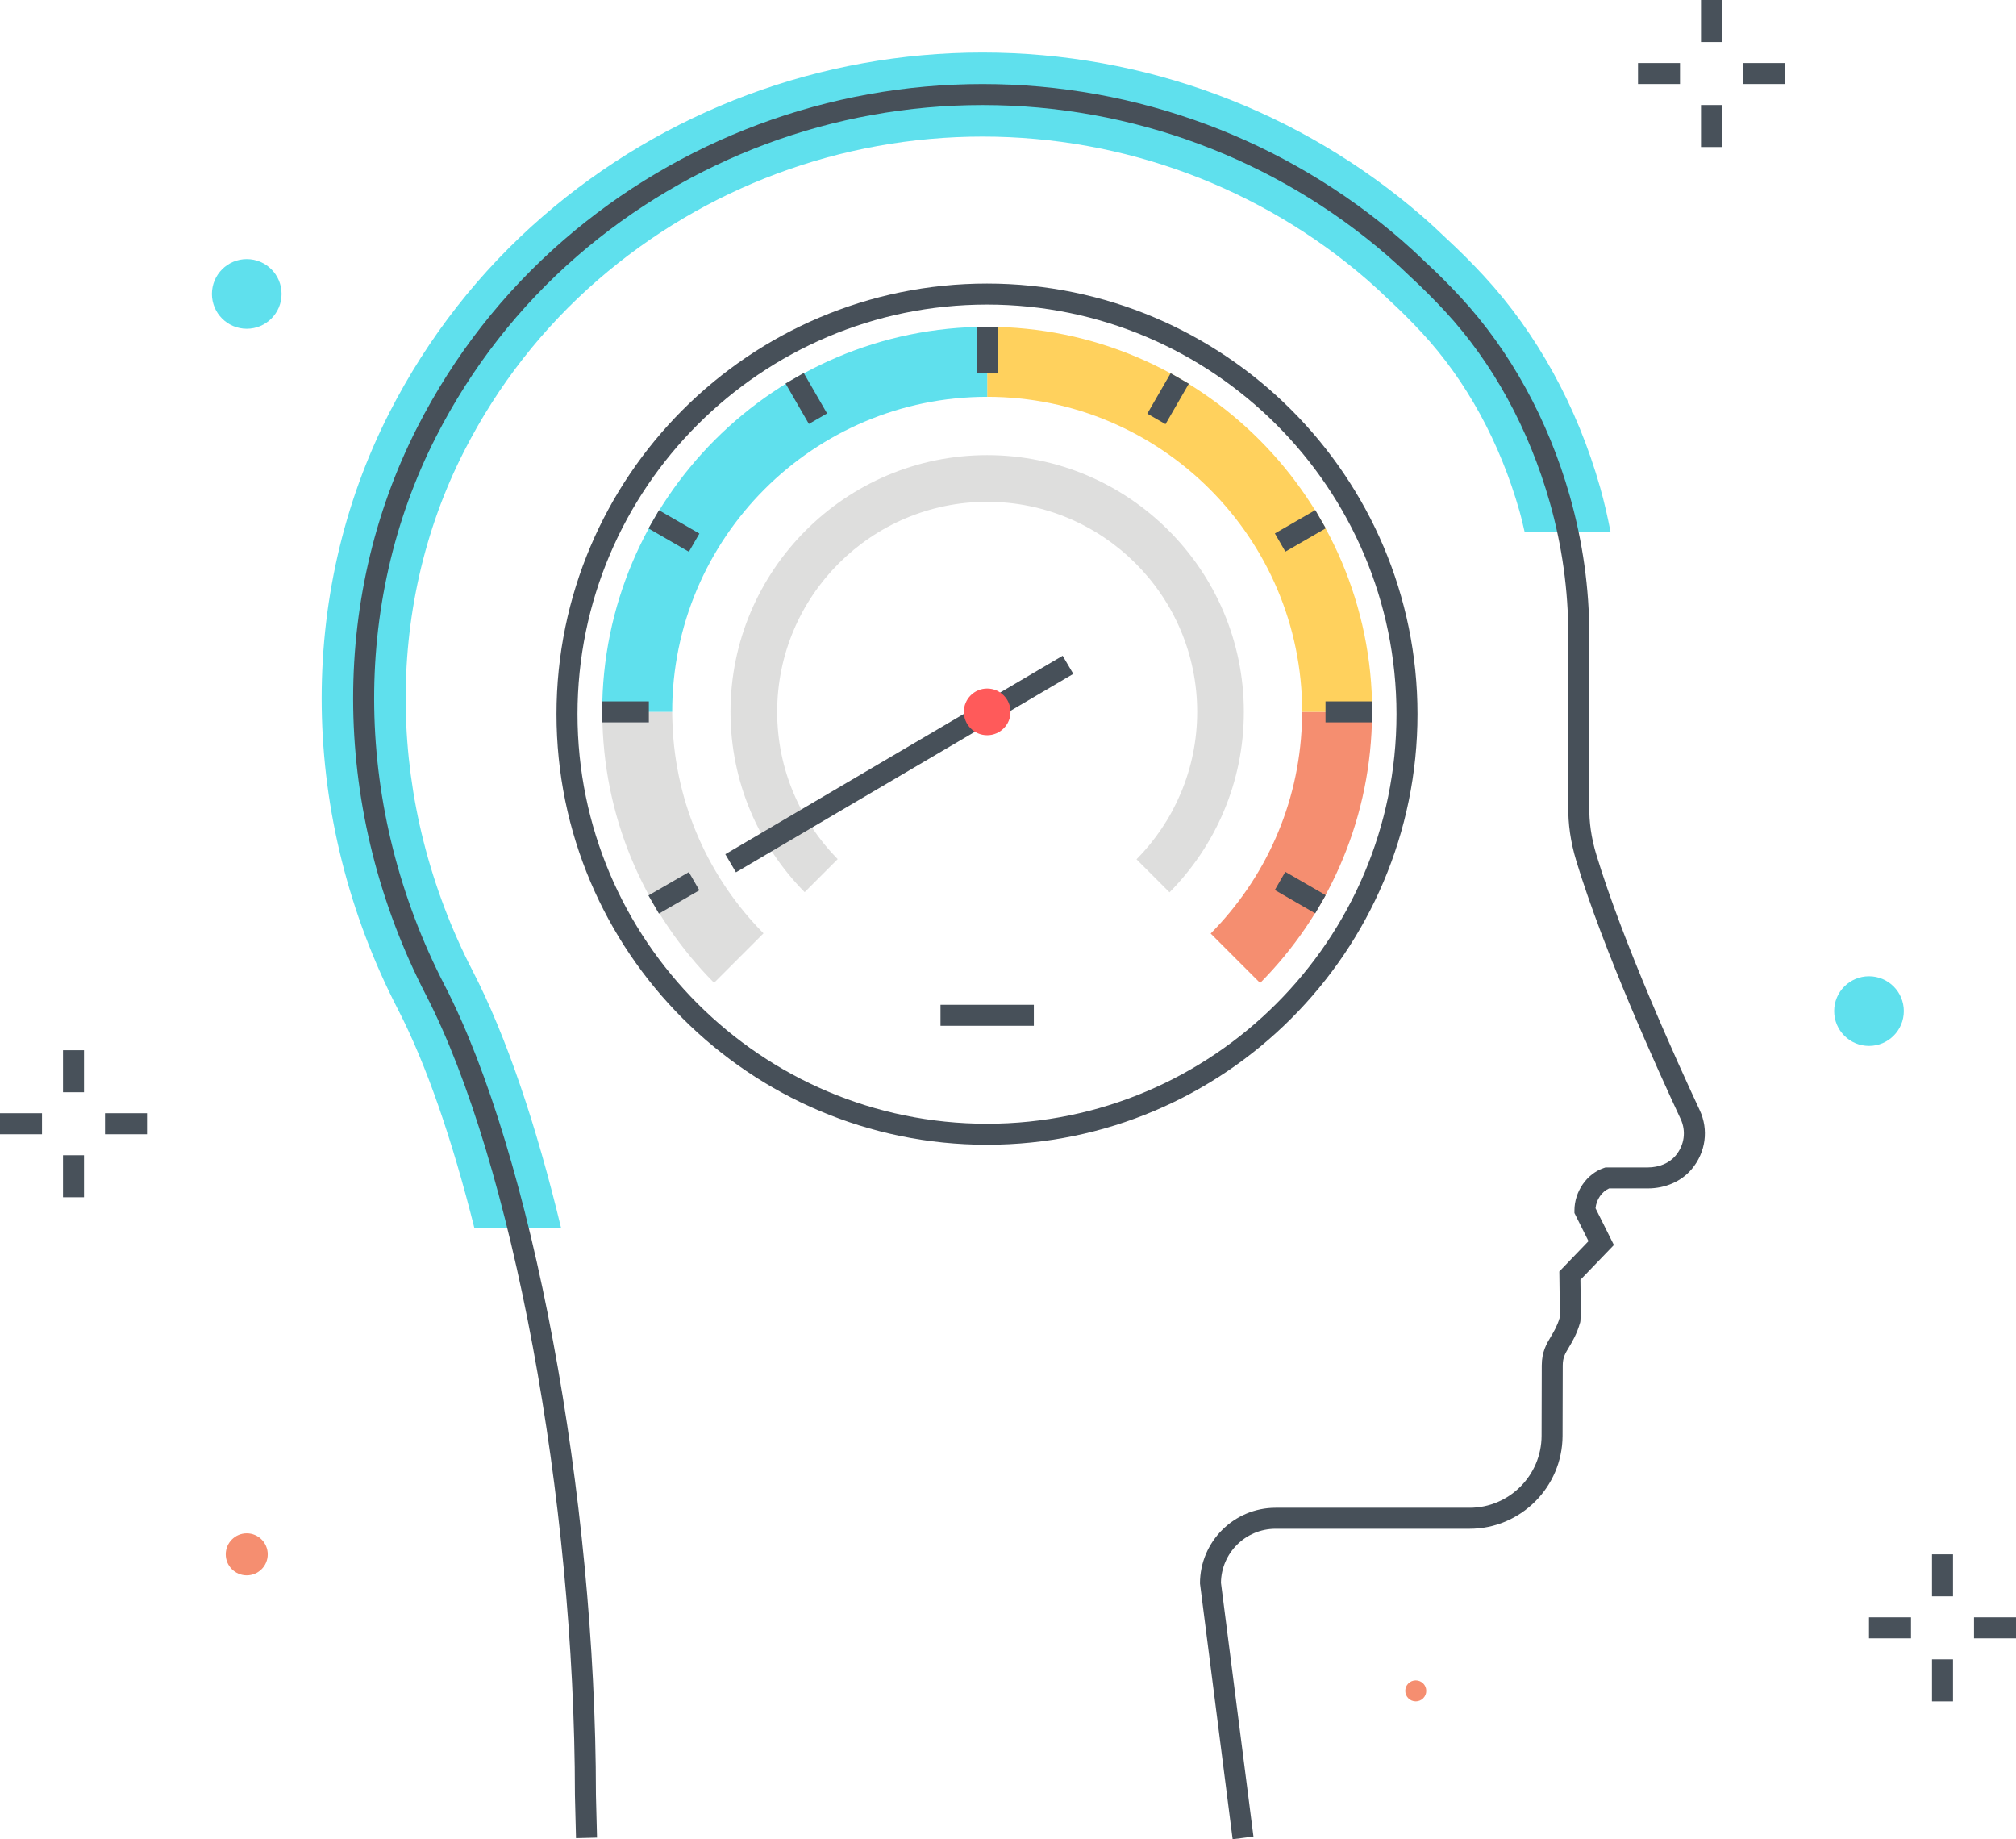 <?xml version="1.0" encoding="utf-8"?>
<!-- Generator: Adobe Illustrator 20.1.0, SVG Export Plug-In . SVG Version: 6.00 Build 0)  -->
<svg version="1.1" id="Layer_1" xmlns="http://www.w3.org/2000/svg" xmlns:xlink="http://www.w3.org/1999/xlink" x="0px" y="0px"
	 viewBox="0 0 192 175.127" style="enable-background:new 0 0 192 175.127;" xml:space="preserve">
<title>Color line, emotion illustration concept illustration, icon</title>
<desc>Color line, emotion illustration concept illustration, icon, background and graphics. The illustration is colorful, flat, vector, pixel perfect, suitable for web and print. It is linear stokes and fills.</desc>
<style type="text/css">
	.st0{fill:#5FE0ED;}
	.st1{fill:#475059;}
	.st2{fill:#2B2B2B;}
	.st3{fill:#DEDEDD;}
	.st4{fill:#F58E70;}
	.st5{fill:#FFD15D;}
	.st6{fill:#FF5A5A;}
	.st7{fill:#48515A;}
</style>
<g>
	<g>
		<g>
			<g>
				<g>
					<g>
						<g>
							<g>
								<path class="st0" d="M45.021,92.457c-8.218-15.914-8.52-34.428-0.806-49.525
									c3.191-6.246,7.473-11.724,12.728-16.282
									c10.145-8.799,23.155-13.646,36.636-13.646
									c13.48,0,26.491,4.846,36.636,13.644c0.704,0.611,1.384,1.244,2.116,1.949
									c1.075,0.991,2.122,2.038,3.111,3.108
									c4.205,4.547,7.404,10.387,9.271,16.96
									c0.186,0.654,0.334,1.316,0.488,1.978h8.185
									c-0.278-1.417-0.595-2.831-0.994-4.235
									c-2.189-7.707-6.018-14.67-11.073-20.137
									c-1.132-1.225-2.331-2.421-3.494-3.494
									c-0.767-0.741-1.552-1.468-2.365-2.174C123.859,10.541,108.985,5,93.579,5
									C78.172,5,63.298,10.541,51.698,20.602c-6.036,5.236-10.951,11.523-14.612,18.689
									c-8.884,17.39-8.576,38.637,0.825,56.84
									c2.704,5.236,5.181,12.46,7.269,20.8h8.257
									C51.095,107.176,48.222,98.655,45.021,92.457z"/>
							</g>
						</g>
						<g>
							<g>
								<path class="st1" d="M117.394,175.127l-3.111-24.357c0-3.972,3.231-7.203,7.203-7.203
									h18.471c3.772,0,6.851-3.076,6.86-6.856l0.017-6.701
									c0.006-1.303,0.449-2.043,0.878-2.76c0.288-0.482,0.587-0.98,0.826-1.77
									c0.019-0.431,0.002-2.317-0.026-3.999l-0.007-0.413l2.78-2.89
									l-1.34-2.68v-0.236c0-1.806,1.18-3.51,2.805-4.052l0.154-0.051h4.023
									c1.089,0,2.058-0.411,2.657-1.127c0.833-0.994,1.017-2.327,0.479-3.479
									c-2.14-4.583-7.393-16.153-9.948-24.603c-0.538-1.778-0.79-3.534-0.75-5.22
									l-0.004-16.249c-0.001-4.273-0.594-8.525-1.761-12.637
									c-1.996-7.026-5.431-13.288-9.954-18.179
									c-1.038-1.123-2.142-2.226-3.28-3.277
									c-0.822-0.791-1.512-1.425-2.184-2.008
									c-10.691-9.273-24.401-14.38-38.604-14.38
									c-14.203,0-27.913,5.107-38.604,14.38c-5.547,4.812-10.067,10.594-13.435,17.185
									c-8.152,15.957-7.848,35.496,0.814,52.268
									c8.336,16.141,14.394,48.559,14.402,77.083l0.103,4.058l-2,0.05l-0.103-4.082
									c-0.009-28.267-5.973-60.299-14.18-76.19
									c-8.957-17.344-9.263-37.566-0.818-54.096
									c3.484-6.821,8.163-12.805,13.905-17.786
									C64.72,13.282,78.895,8.001,93.578,8.001c14.685,0,28.859,5.281,39.915,14.87
									c0.699,0.607,1.412,1.263,2.245,2.064c1.162,1.073,2.303,2.213,3.377,3.375
									c4.735,5.121,8.327,11.662,10.389,18.917
									c1.238,4.362,1.856,8.797,1.857,13.255l0.004,16.272
									c-0.035,1.498,0.188,3.043,0.664,4.617
									c2.518,8.326,7.725,19.792,9.847,24.336
									c0.87,1.864,0.579,4.013-0.759,5.609
									c-0.981,1.171-2.509,1.842-4.19,1.842h-3.68
									c-0.691,0.298-1.214,1.064-1.292,1.888l1.749,3.5l-3.187,3.313
									c0.06,3.765,0.013,3.929-0.033,4.087
									c-0.316,1.091-0.728,1.778-1.058,2.33c-0.368,0.615-0.591,0.986-0.594,1.74
									l-0.017,6.699c-0.014,4.88-3.988,8.85-8.86,8.85h-18.471
									c-2.849,0-5.17,2.301-5.203,5.142l3.096,24.164L117.394,175.127z"/>
							</g>
						</g>
						<g>
							<g>
								<g>
									<path class="st2" d="M145.675,124.568c0.001-0.003,0.003-0.007,0.003-0.009
										C145.678,124.561,145.677,124.565,145.675,124.568z"/>
								</g>
							</g>
						</g>
					</g>
				</g>
			</g>
			<g>
				<g>
					<g>
						<path class="st3" d="M79.779,81.804c-3.558-3.613-5.762-8.564-5.762-14.023
							c0-11.028,8.972-20,20-20s20,8.972,20,20c0,5.468-2.21,10.428-5.779,14.042
							l3.143,3.143c4.374-4.419,7.08-10.491,7.08-17.185
							c0-13.479-10.966-24.444-24.444-24.444S69.572,54.303,69.572,67.782
							c0,6.685,2.699,12.749,7.063,17.167L79.779,81.804z"/>
					</g>
				</g>
				<g>
					<g>
						<path class="st4" d="M120.011,93.597c6.339-6.387,10.355-15.083,10.644-24.704
							c0.011-0.37,0.028-0.738,0.028-1.111v-0.001h-6.667v0.001
							c0,0.372-0.015,0.741-0.028,1.111c-0.285,7.784-3.554,14.814-8.687,19.994
							L120.011,93.597z"/>
					</g>
				</g>
				<g>
					<g>
						<path class="st3" d="M68.004,93.579l4.71-4.71
							c-5.123-5.178-8.384-12.201-8.669-19.976
							c-0.013-0.369-0.028-0.738-0.028-1.11h-6.667
							c0,0.372,0.017,0.741,0.028,1.11C57.666,78.505,61.676,87.194,68.004,93.579z"
							/>
					</g>
				</g>
				<g>
					<g>
						<path class="st5" d="M94.017,31.116v6.667c16.542,0,30,13.458,30,29.999h6.667
							C130.683,47.564,114.235,31.116,94.017,31.116z"/>
					</g>
				</g>
				<g>
					<g>
						<path class="st0" d="M57.35,67.783v0h6.667v-0c0-16.542,13.458-30,30-30v-6.667
							C73.799,31.116,57.35,47.565,57.35,67.783z"/>
					</g>
				</g>
				<g>
					<g>
						<g>
							
								<rect x="67.002" y="71.782" transform="matrix(0.862 -0.507 0.507 0.862 -25.072 53.43)" class="st1" width="37.271" height="2"/>
						</g>
					</g>
					<g>
						<g>
							<path class="st1" d="M94,109c-22.607,0-41-18.393-41-41s18.393-41,41-41s41,18.393,41,41
								S116.607,109,94,109z M94,29c-21.505,0-39,17.495-39,39s17.495,39,39,39s39-17.495,39-39
								S115.505,29,94,29z"/>
						</g>
					</g>
					<g>
						<g>
							<g>
								<rect x="93.017" y="31.116" class="st1" width="2" height="4.444"/>
							</g>
						</g>
					</g>
					<g>
						<g>
							<g>
								
									<rect x="75.794" y="35.73" transform="matrix(0.866 -0.5 0.5 0.866 -8.688 43.472)" class="st1" width="2" height="4.444"/>
							</g>
						</g>
					</g>
					<g>
						<g>
							<g>
								
									<rect x="63.187" y="48.338" transform="matrix(0.5 -0.866 0.866 0.5 -11.694 80.865)" class="st1" width="2" height="4.444"/>
							</g>
						</g>
						<g>
							<g>
								
									<rect x="122.846" y="82.782" transform="matrix(0.5 -0.866 0.866 0.5 -11.701 149.739)" class="st1" width="1.999" height="4.444"/>
							</g>
						</g>
					</g>
					<g>
						<g>
							<g>
								<rect x="57.35" y="66.782" class="st1" width="4.445" height="2"/>
							</g>
						</g>
						<g>
							<g>
								<rect x="126.239" y="66.782" class="st1" width="4.444" height="2"/>
							</g>
						</g>
					</g>
					<g>
						<g>
							<g>
								
									<rect x="61.965" y="84.005" transform="matrix(0.866 -0.5 0.5 0.866 -33.909 43.497)" class="st1" width="4.444" height="1.999"/>
							</g>
						</g>
						<g>
							<g>
								
									<rect x="121.624" y="49.56" transform="matrix(0.866 -0.5 0.5 0.866 -8.689 68.685)" class="st1" width="4.444" height="2"/>
							</g>
						</g>
					</g>
					<g>
						<g>
							<g>
								
									<rect x="109.017" y="36.952" transform="matrix(0.5 -0.866 0.866 0.5 22.759 115.32)" class="st1" width="4.444" height="2"/>
							</g>
						</g>
					</g>
					<g>
						<g>
							<circle class="st6" cx="94.017" cy="67.782" r="2.222"/>
						</g>
					</g>
				</g>
				<g>
					<g>
						<rect x="89.572" y="95.673" class="st1" width="8.889" height="2"/>
					</g>
				</g>
			</g>
		</g>
		<g>
			<g>
				<g>
					<g>
						<rect x="184" y="148" class="st7" width="2" height="4"/>
					</g>
				</g>
				<g>
					<g>
						<rect x="184" y="158" class="st7" width="2" height="4"/>
					</g>
				</g>
			</g>
			<g>
				<g>
					<g>
						<rect x="188" y="154" class="st7" width="4" height="2"/>
					</g>
				</g>
				<g>
					<g>
						<rect x="178" y="154" class="st7" width="4" height="2"/>
					</g>
				</g>
			</g>
		</g>
		<g>
			<g>
				<g>
					<g>
						<rect x="6" y="100" class="st7" width="2" height="4"/>
					</g>
				</g>
				<g>
					<g>
						<rect x="6" y="110" class="st7" width="2" height="4"/>
					</g>
				</g>
			</g>
			<g>
				<g>
					<g>
						<rect x="10" y="106" class="st7" width="4" height="2"/>
					</g>
				</g>
				<g>
					<g>
						<rect y="106" class="st7" width="4" height="2"/>
					</g>
				</g>
			</g>
		</g>
		<g>
			<g>
				<g>
					<g>
						<rect x="162" class="st7" width="2" height="4"/>
					</g>
				</g>
				<g>
					<g>
						<rect x="162" y="10" class="st7" width="2" height="4"/>
					</g>
				</g>
			</g>
			<g>
				<g>
					<g>
						<rect x="166" y="6" class="st7" width="4" height="2"/>
					</g>
				</g>
				<g>
					<g>
						<rect x="156" y="6" class="st7" width="4" height="2"/>
					</g>
				</g>
			</g>
		</g>
		<g>
			<g>
				<circle class="st0" cx="178" cy="96.273" r="3.317"/>
			</g>
		</g>
		<g>
			<g>
				<circle class="st0" cx="23.5" cy="27.987" r="3.317"/>
			</g>
		</g>
		<g>
			<g>
				<circle class="st4" cx="134.835" cy="161" r="1"/>
			</g>
		</g>
		<g>
			<g>
				<circle class="st4" cx="23.5" cy="148" r="2"/>
			</g>
		</g>
	</g>
</g>
</svg>
